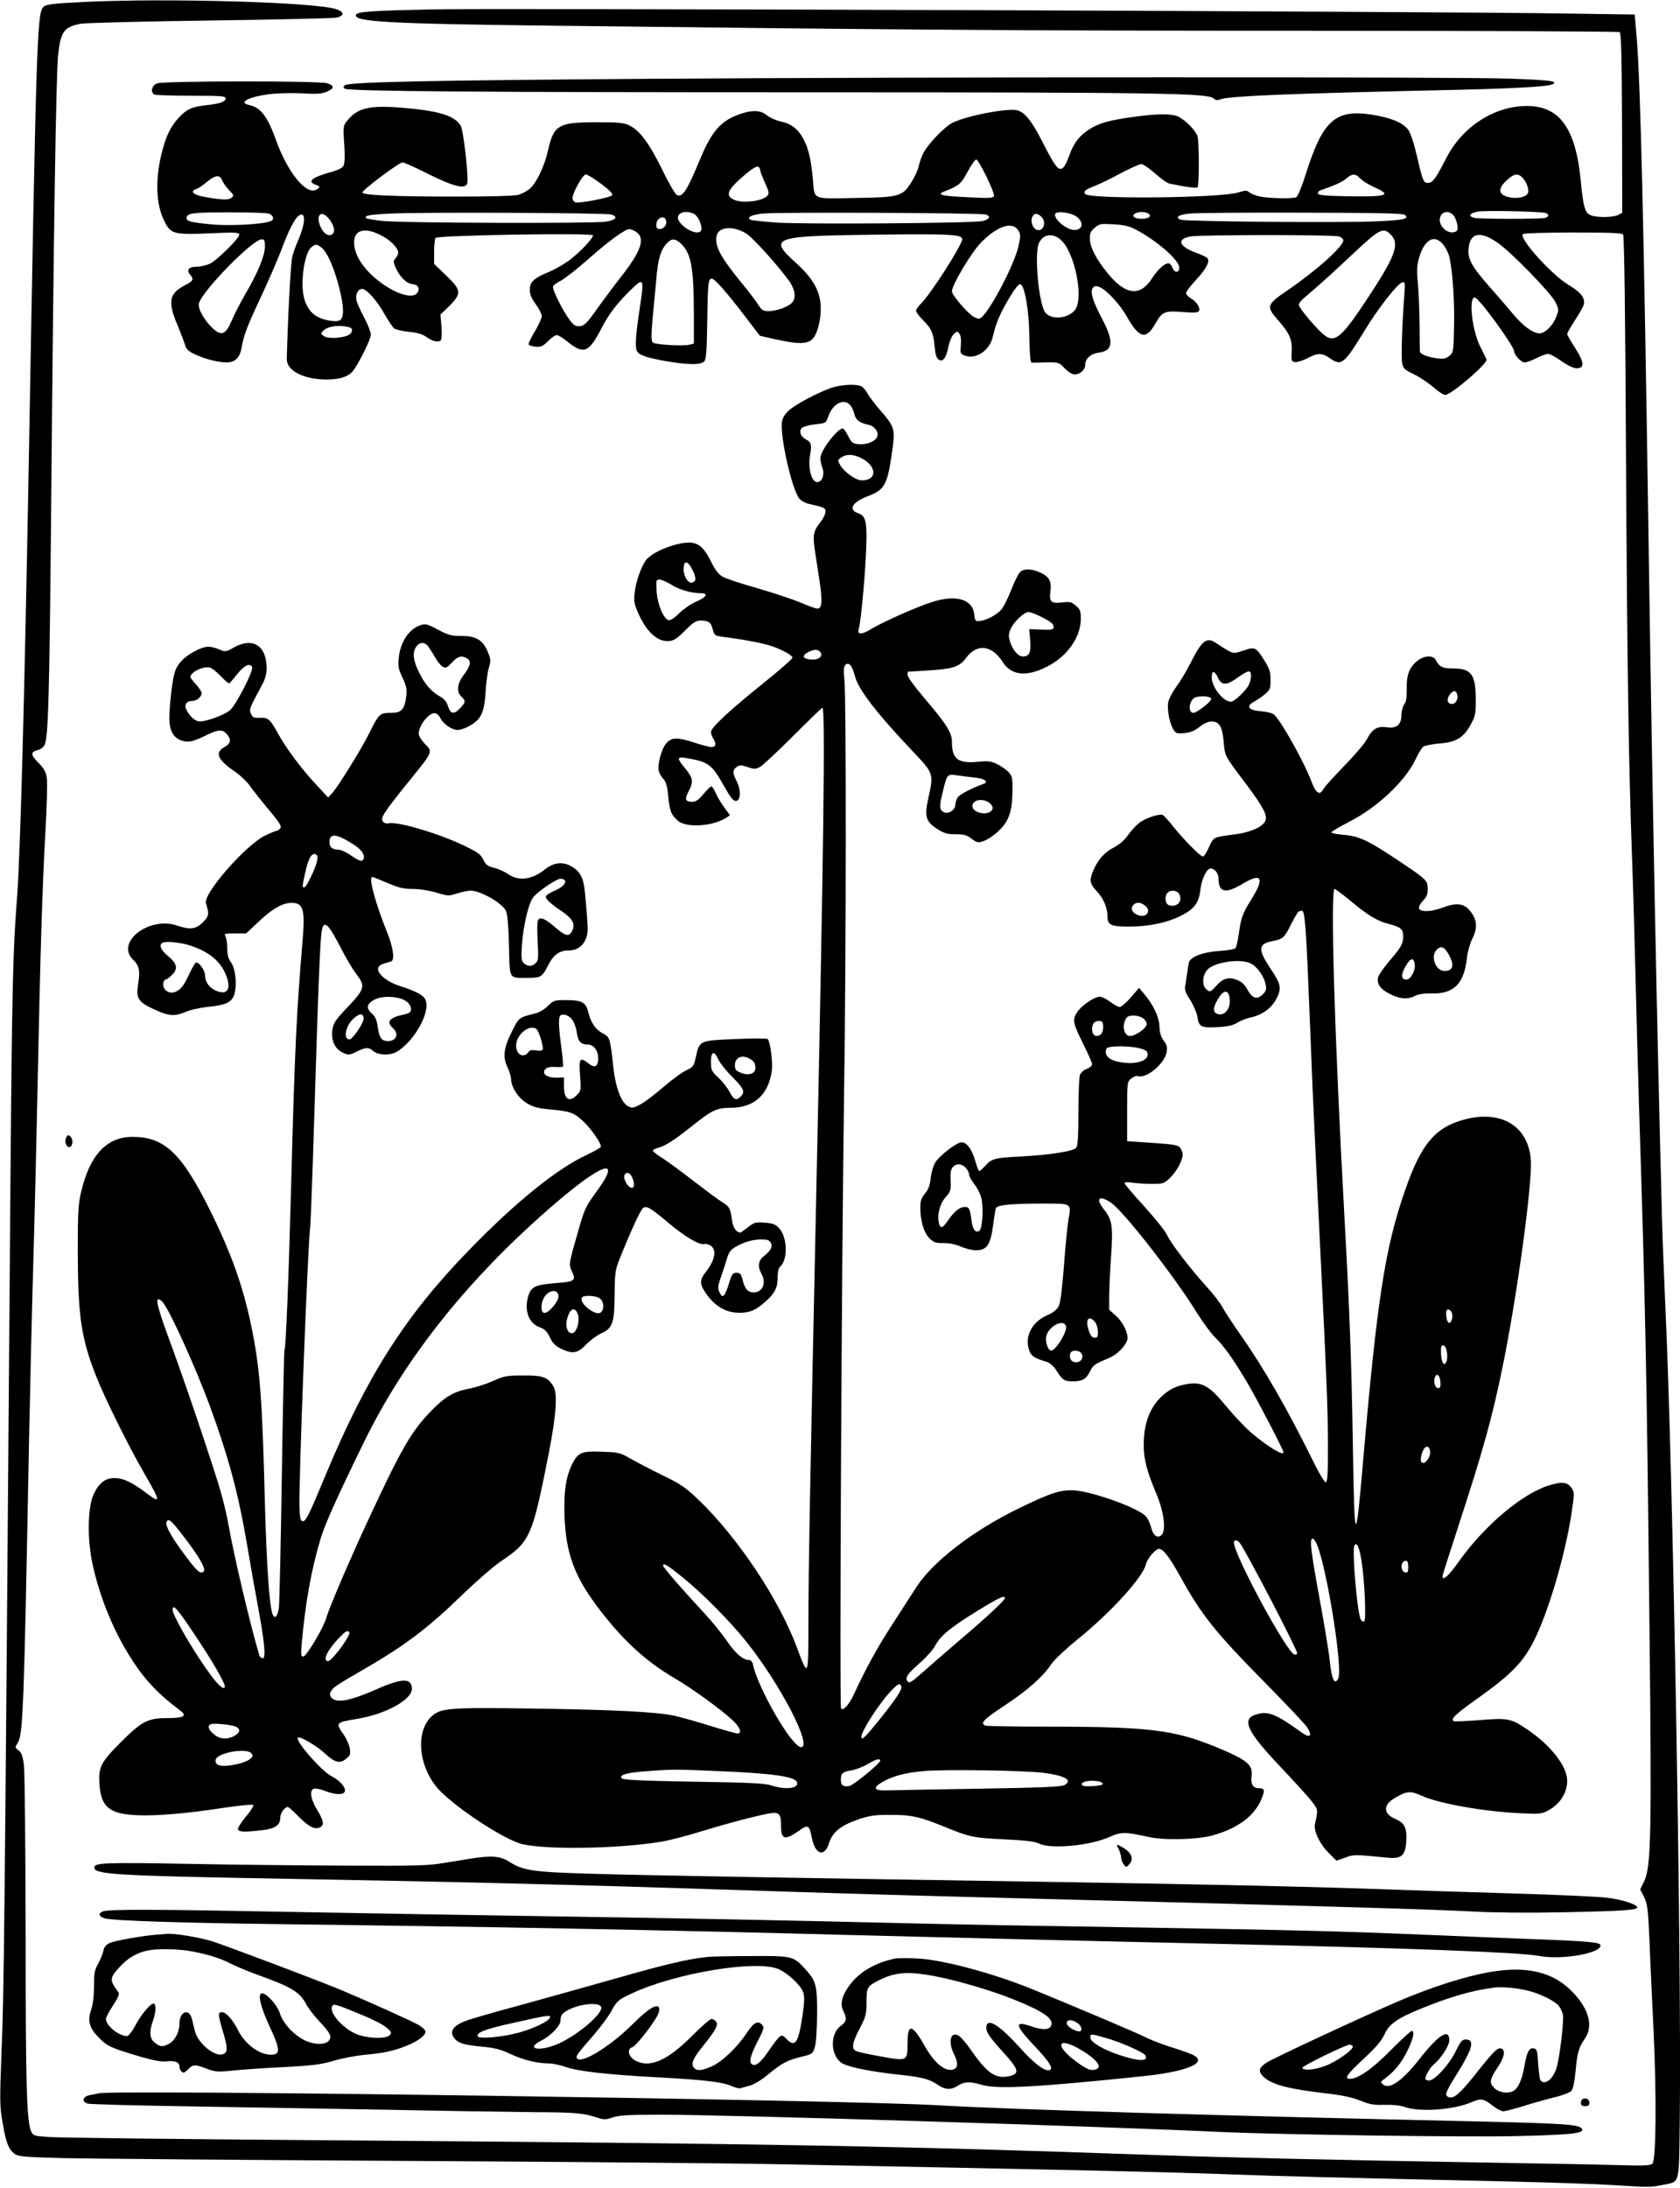 <?xml version="1.0" standalone="no"?>
<!DOCTYPE svg PUBLIC "-//W3C//DTD SVG 20010904//EN"
 "http://www.w3.org/TR/2001/REC-SVG-20010904/DTD/svg10.dtd">
<svg version="1.0" xmlns="http://www.w3.org/2000/svg"
 width="983pt" height="1280pt" viewBox="0 0 983 1280"
 preserveAspectRatio="xMidYMid meet">
<g transform="translate(0,1280) scale(0.1,-0.1)"
fill="#000000" stroke="none">
<path d="M500 12789 c-201 -10 -234 -14 -249 -33 -34 -40 -40 -254 -81 -2576
-26 -1440 -51 -2394 -71 -2640 -24 -310 -29 -526 -39 -1805 -34 -4380 -36
-4559 -52 -4965 -10 -257 -9 -295 7 -385 20 -118 34 -155 68 -182 24 -18 46
-20 289 -27 145 -3 1033 -11 1973 -16 941 -5 1946 -14 2235 -20 1706 -33 2258
-45 2645 -60 249 -9 545 -17 1585 -40 261 -6 547 -16 635 -22 208 -13 209 -13
282 1 106 22 97 -14 102 413 10 949 -41 3799 -84 4708 -7 168 -17 402 -20 520
-29 1082 -57 2480 -80 4050 -26 1750 -46 2593 -68 2865 l-12 140 -415 6 c-730
12 -6272 32 -6622 24 -359 -8 -439 -13 -445 -32 -14 -40 184 -52 1122 -63
2114 -25 2785 -30 4461 -30 990 0 1804 -4 1811 -8 9 -6 12 -136 14 -532 l1
-525 -23 -12 c-30 -16 -130 -17 -164 -1 -31 14 -41 48 -55 194 -29 312 -123
444 -316 444 -188 0 -375 -119 -469 -300 -64 -125 -82 -150 -110 -150 -27 0
-30 9 -73 193 -12 48 -30 100 -41 116 -30 42 -98 71 -207 89 -219 36 -294 -30
-393 -345 -25 -79 -48 -133 -57 -137 -25 -10 -165 -6 -214 5 -25 6 -52 16 -60
24 -14 12 -23 12 -65 -1 -110 -33 -869 -40 -895 -9 -13 16 0 26 60 49 25 10
91 42 147 72 56 30 111 54 121 54 11 0 47 -25 81 -55 34 -30 71 -57 84 -59
100 -21 158 -28 164 -22 10 10 10 263 0 298 -8 31 -68 93 -111 115 -37 19
-126 19 -271 -2 -139 -19 -199 -37 -255 -74 -58 -38 -89 -81 -115 -155 -11
-32 -28 -64 -38 -70 -25 -15 -44 10 -117 153 -64 126 -105 176 -150 186 -61
13 -298 -33 -378 -74 -47 -24 -143 -125 -169 -176 -11 -22 -23 -56 -27 -75 -3
-20 -22 -61 -41 -92 -55 -88 -69 -92 -332 -96 -257 -5 -236 -14 -247 113 -10
108 -24 171 -52 226 -31 62 -72 95 -135 108 -28 6 -65 23 -81 36 -35 30 -85
33 -154 9 -114 -38 -168 -99 -235 -259 -79 -191 -106 -233 -139 -215 -11 6
-50 74 -88 153 -75 151 -128 223 -189 253 -32 16 -61 19 -198 19 -219 -1 -245
-16 -279 -167 -20 -90 -68 -190 -106 -222 -17 -14 -47 -30 -68 -36 -22 -6
-166 -10 -353 -10 -369 0 -559 8 -559 24 1 15 215 176 235 176 8 0 65 -25 125
-55 166 -84 240 -105 253 -70 11 28 -21 315 -38 341 -38 59 -128 86 -346 104
-184 15 -255 -1 -314 -72 -27 -32 -28 -33 -21 -140 5 -70 3 -114 -4 -127 -6
-13 -32 -26 -68 -36 -116 -32 -147 -56 -97 -75 30 -11 31 -16 5 -30 -59 -32
-166 101 -234 287 -49 139 -90 194 -156 208 -70 15 -8 48 121 65 46 5 131 7
189 4 85 -5 112 -3 143 10 44 18 44 36 1 49 -45 15 -962 14 -996 -1 -32 -13
-39 -56 -12 -66 9 -3 105 -6 215 -6 172 0 199 -2 199 -15 0 -20 -30 -31 -110
-40 -83 -10 -107 -19 -149 -58 -47 -45 -77 -96 -100 -169 -52 -167 -54 -331
-6 -437 41 -91 53 -95 272 -86 151 7 173 6 173 -8 0 -21 -130 -150 -173 -170
-19 -9 -54 -17 -76 -17 -48 0 -63 -20 -36 -50 20 -22 14 -35 -28 -56 -98 -50
-108 -96 -48 -237 21 -51 41 -104 45 -119 4 -18 19 -33 51 -48 59 -29 140 -50
192 -50 50 0 78 29 88 93 12 69 33 123 115 297 42 91 94 210 115 265 44 119
82 193 107 206 39 21 35 -49 -7 -146 -14 -31 -30 -75 -35 -98 -9 -33 -26 -357
-32 -596 -2 -69 99 -121 234 -121 73 0 122 15 150 46 31 35 108 189 108 216 0
14 -17 59 -39 100 -21 40 -42 85 -45 101 -8 34 8 67 33 67 26 0 90 -72 133
-151 21 -36 45 -72 54 -80 9 -7 48 -16 86 -20 47 -4 78 -13 98 -27 38 -29 80
-38 90 -21 5 7 6 43 3 81 l-6 68 52 50 c73 73 71 93 -19 179 l-70 67 0 70 c0
38 4 75 8 82 11 16 922 31 922 15 0 -17 -75 -97 -134 -142 -30 -23 -85 -55
-123 -71 -91 -38 -113 -59 -113 -105 0 -27 10 -51 35 -85 19 -26 35 -57 35
-69 0 -12 -18 -52 -40 -89 -22 -36 -39 -71 -37 -77 2 -5 20 -11 41 -13 31 -3
42 2 72 32 20 20 43 36 51 36 9 0 35 -16 59 -35 99 -81 128 -71 203 74 41 78
75 124 134 187 44 46 85 84 93 84 18 0 18 -19 -6 -175 -21 -137 -25 -213 -12
-231 14 -22 56 -36 160 -55 134 -24 215 -25 233 -2 11 12 15 66 17 227 3 231
6 256 27 256 17 0 94 -88 200 -228 l81 -106 74 -17 c177 -40 225 -35 254 29
24 53 34 134 25 192 -12 78 -54 143 -146 226 -158 144 -130 154 458 161 442 6
519 2 519 -26 0 -34 -190 -330 -244 -380 -14 -14 -26 -31 -26 -39 0 -8 19 -33
41 -55 50 -50 60 -73 68 -156 4 -46 11 -67 24 -75 25 -15 43 10 57 79 6 29 20
61 31 71 20 18 22 18 33 1 8 -10 11 -35 8 -67 -4 -47 -3 -50 23 -60 65 -25
146 30 164 110 18 78 40 132 94 223 33 55 57 87 66 85 27 -5 53 -157 54 -315
1 -88 6 -143 12 -144 5 -1 44 0 85 1 74 1 76 1 109 -34 23 -24 44 -36 61 -36
31 0 60 28 60 57 0 35 32 64 78 70 86 11 91 65 20 199 -54 103 -71 157 -54
179 9 13 17 14 39 6 41 -16 121 -102 161 -174 71 -126 112 -136 165 -42 41 72
54 78 160 70 65 -6 90 -4 96 5 11 17 -12 54 -46 74 -16 9 -29 24 -29 32 0 8
27 43 60 79 57 61 79 103 66 124 -4 6 -33 20 -66 32 -103 37 -118 81 -33 96
61 10 829 11 866 0 15 -4 27 -14 27 -23 0 -36 -160 -179 -329 -294 -121 -82
-124 -93 -50 -176 65 -75 81 -111 77 -182 -3 -52 -1 -57 19 -60 12 -2 44 8 72
22 63 33 86 33 133 0 68 -47 82 -35 208 171 76 125 189 268 215 273 16 4 17
-2 12 -75 -13 -160 -19 -362 -13 -396 6 -32 14 -40 69 -66 34 -17 85 -51 114
-76 28 -25 59 -45 69 -45 36 0 252 186 242 208 -2 4 -18 37 -37 75 -48 95 -69
287 -32 287 23 0 231 -285 231 -316 0 -21 41 -64 61 -64 11 0 42 11 69 25 27
14 58 25 68 25 10 0 45 -18 76 -41 36 -25 70 -42 89 -43 50 -2 48 34 -7 119
-25 39 -46 75 -46 81 0 6 20 42 45 80 25 38 49 80 52 93 9 38 -16 70 -87 113
-103 61 -299 280 -268 299 7 5 140 9 294 9 214 0 284 -3 291 -12 7 -8 13 -477
17 -1298 7 -1245 15 -1766 35 -2340 6 -151 15 -473 21 -715 6 -242 15 -575 20
-740 37 -1153 46 -1582 61 -3020 14 -1249 10 -1436 -31 -1520 l-23 -47 23 -45
c19 -39 23 -67 31 -246 4 -111 16 -359 25 -552 17 -373 14 -736 -7 -761 -9
-11 -47 -13 -193 -9 -99 3 -451 10 -781 15 -919 16 -1510 29 -1960 45 -1475
52 -2215 66 -4880 86 -797 6 -1497 14 -1555 18 -100 6 -105 7 -117 32 -27 56
-33 262 -33 1159 -1 503 -5 946 -10 984 -7 54 -14 74 -31 87 -22 16 -22 18 -6
43 32 48 37 188 67 1776 6 300 17 768 25 1040 8 272 19 736 25 1030 15 747 28
1181 46 1489 8 145 12 285 8 310 -5 36 -17 56 -50 90 -47 47 -46 63 1 75 13 3
29 15 35 27 23 42 29 272 40 1459 13 1502 28 2467 40 2579 15 137 35 164 133
182 29 5 369 14 757 19 388 5 721 13 740 17 46 11 45 33 -2 49 -119 41 -977
66 -1468 43z m5273 -1024 c26 -54 46 -104 43 -112 -5 -12 -30 -13 -148 -7
-158 7 -191 15 -143 34 86 33 99 44 138 118 22 40 44 71 50 69 7 -2 33 -48 60
-102z m-1325 39 c1 -10 15 -45 29 -76 22 -47 24 -60 14 -72 -27 -33 -145 -47
-195 -25 -55 25 -41 59 63 147 64 54 84 60 89 26z m-930 -80 c52 -39 71 -59
63 -67 -13 -13 -191 -48 -213 -41 -10 3 -18 15 -18 26 0 31 61 138 78 138 8 0
49 -25 90 -56z m4441 32 c12 -13 49 -36 82 -51 106 -47 79 -57 -155 -53 -125
2 -170 6 -174 15 -2 7 2 15 10 18 92 32 133 51 156 71 34 30 53 30 81 0z m947
7 c27 -27 44 -75 33 -95 -13 -24 -73 -33 -120 -19 -53 16 -54 50 -2 97 41 38
63 42 89 17z m-7606 -18 c5 -13 23 -39 40 -57 30 -30 30 -33 13 -46 -19 -14
-65 -11 -170 9 -55 11 -71 32 -33 44 11 3 38 22 61 41 49 41 76 43 89 9z
m7744 -191 c21 -8 20 -20 0 -28 -22 -8 -386 -8 -419 0 -36 9 -26 28 21 36 45
8 374 1 398 -8z m-7474 -3 c30 -8 38 -36 13 -45 -48 -19 -248 -29 -351 -18
-124 12 -144 19 -140 40 5 26 41 30 253 30 110 0 211 -3 225 -7z m2008 -6 c41
-14 25 -33 -35 -42 -81 -11 -1199 -8 -1306 5 -48 5 -91 12 -94 16 -15 15 18
21 155 27 191 9 1250 4 1280 -6z m491 -2 c22 -19 41 -69 34 -90 -11 -30 -86
-3 -122 43 -16 20 -18 31 -10 45 13 25 69 25 98 2z m1699 2 c31 -10 23 -28
-19 -38 -52 -13 -1042 -20 -1206 -9 -78 6 -147 13 -153 17 -23 14 11 30 78 36
95 9 1272 4 1300 -6z m531 -12 c63 -48 17 -103 -55 -66 -44 23 -80 66 -69 83
11 18 92 6 124 -17z m420 18 c23 -15 2 -31 -39 -31 -41 0 -62 16 -39 31 8 5
25 9 39 9 14 0 31 -4 39 -9z m1503 -9 c23 -23 -8 -30 -177 -37 -200 -9 -1113
-1 -1138 10 -34 15 -10 30 59 36 38 4 333 6 656 5 465 -1 590 -4 600 -14z
m282 -1 c9 -10 19 -35 23 -55 4 -28 2 -37 -12 -42 -49 -19 -108 44 -86 92 13
29 51 32 75 5z m-6586 -13 c33 -36 46 -79 29 -96 -21 -20 -55 0 -73 45 -26 62
2 95 44 51z m4174 5 c34 -31 13 -92 -26 -77 -25 9 -38 51 -26 75 13 23 28 24
52 2z m-2194 -26 c5 -23 -15 -47 -39 -47 -13 0 -19 7 -19 23 0 44 50 64 58 24z
m2742 -47 c125 -64 260 -181 260 -225 0 -33 -28 -33 -40 0 -5 14 -16 25 -23
25 -23 0 -63 -36 -96 -88 -70 -109 -156 -99 -260 30 -67 82 -102 149 -104 199
-1 34 4 46 28 66 27 24 35 25 109 21 58 -3 94 -11 126 -28z m-683 -6 c15 -23
15 -33 4 -87 -20 -103 -164 -380 -219 -424 -11 -10 -20 -9 -42 2 -36 19 -130
128 -130 151 0 37 114 228 170 285 94 96 182 126 217 73z m-1592 -19 c39 -23
201 -203 258 -287 32 -49 35 -97 8 -122 -27 -24 -88 -45 -133 -46 -33 0 -41 5
-62 38 -13 21 -55 76 -94 124 -129 157 -163 222 -148 281 12 51 95 57 171 12z
m-2118 -21 c45 -26 83 -68 83 -92 0 -9 -7 -23 -16 -33 -13 -15 -13 -21 -1 -50
23 -56 64 -97 100 -101 35 -3 47 -28 27 -53 -33 -40 -157 8 -257 99 -63 57
-99 115 -109 172 -16 100 57 125 173 58z m1466 35 c68 -36 44 -112 -83 -273
-30 -38 -89 -117 -131 -175 -64 -91 -80 -106 -105 -109 -25 -2 -36 4 -59 34
-42 55 -105 182 -99 199 3 8 25 23 47 34 23 12 98 71 167 132 110 98 208 169
233 169 5 0 18 -5 30 -11z m4427 -24 c51 -55 23 -128 -150 -388 -138 -209
-180 -243 -238 -200 -42 31 -152 161 -152 179 0 9 12 26 28 39 84 71 176 154
297 268 149 140 170 150 215 102z m-1932 -29 c81 -73 135 -342 82 -409 -42
-53 -144 -60 -176 -12 -37 57 -62 338 -36 401 24 55 82 64 130 20z m2552 -14
c78 -52 315 -296 341 -349 21 -43 21 -46 4 -88 -18 -49 -65 -95 -97 -95 -39 0
-99 45 -160 119 -34 41 -97 114 -140 162 -98 112 -122 157 -115 218 10 90 67
101 167 33z m-7210 -23 c0 -53 -38 -147 -109 -270 -32 -54 -70 -128 -85 -164
-36 -84 -61 -93 -113 -44 -51 49 -86 114 -79 144 18 72 314 375 367 375 16 0
19 -7 19 -41z m2433 17 c61 -57 76 -137 77 -408 l0 -178 -25 -6 c-40 -10 -203
0 -216 13 -9 9 -9 40 -1 135 7 68 16 173 22 235 10 117 26 172 62 210 27 29
49 29 81 -1z m4461 -6 c14 -17 30 -48 35 -68 19 -72 33 -259 29 -410 -3 -150
-4 -154 -28 -174 -20 -16 -33 -19 -73 -14 -55 8 -96 24 -99 40 0 6 -2 79 -2
161 -1 83 -5 191 -10 240 -7 73 -6 101 7 146 32 109 89 141 141 79z m-6562
-19 c33 -26 74 -119 104 -239 27 -106 28 -169 3 -185 -23 -14 -102 0 -141 26
-52 35 -78 97 -78 187 0 93 23 189 51 213 27 21 31 21 61 -2z m166 -467 c18
-5 14 -32 -7 -43 -36 -20 -124 -24 -146 -7 -19 14 -19 16 -3 32 27 27 99 36
156 18z"/>
<path d="M3795 12339 c-1295 -9 -1759 -19 -1778 -38 -9 -9 -9 -13 1 -20 25
-15 788 -21 2747 -21 1994 0 2302 -5 2335 -35 13 -12 23 -13 44 -5 48 18 418
33 1226 51 483 10 687 21 716 37 31 17 -17 24 -251 32 -278 11 -3486 10 -5040
-1z"/>
<path d="M4860 10530 c-81 -30 -196 -91 -240 -127 -25 -22 -40 -44 -44 -67
-15 -82 60 -412 104 -456 11 -11 32 -22 47 -26 97 -22 103 -24 103 -48 0 -13
-14 -40 -30 -61 -41 -51 -45 -76 -32 -165 6 -41 19 -124 28 -183 17 -116 14
-157 -13 -157 -10 0 -54 16 -98 35 -45 19 -159 57 -253 84 -95 27 -187 57
-204 68 -22 12 -43 38 -64 81 -39 80 -68 109 -113 117 -70 11 -228 -47 -270
-100 -30 -39 -62 -132 -68 -197 -5 -49 -1 -65 26 -125 47 -100 105 -153 166
-153 36 0 52 10 111 69 39 39 58 51 82 51 48 0 61 -9 72 -50 10 -37 13 -39 58
-45 127 -16 241 -38 289 -55 63 -22 115 -51 120 -66 2 -6 -74 -73 -169 -149
-205 -165 -308 -261 -308 -287 0 -10 7 -30 16 -43 17 -27 12 -45 -14 -45 -9 0
-52 11 -95 25 -105 34 -139 33 -170 -5 -28 -33 -52 -127 -42 -162 4 -13 16
-33 27 -45 15 -16 23 -44 28 -102 9 -88 16 -104 54 -140 47 -45 204 -36 284
15 l23 15 -34 47 c-19 26 -42 64 -50 85 -9 20 -20 37 -25 37 -5 0 -26 -20 -46
-45 -29 -34 -44 -45 -66 -45 -40 0 -45 14 -21 61 30 56 26 78 -19 133 -50 60
-50 70 -2 63 139 -23 156 -36 230 -168 35 -62 52 -84 67 -84 29 0 32 62 6 114
-26 51 -26 66 0 85 18 12 26 12 64 -1 38 -13 47 -13 72 1 15 8 102 89 193 180
91 91 168 166 172 166 18 0 7 -852 -37 -2895 -35 -1632 -45 -2162 -45 -2470 0
-307 -1 -310 -66 -135 -104 282 -346 646 -578 868 -74 71 -103 91 -209 142
-67 33 -151 77 -187 97 -61 36 -71 38 -168 41 -118 5 -139 -4 -172 -68 -39
-77 -52 -164 -47 -310 8 -211 56 -345 186 -520 146 -196 282 -323 457 -426
103 -60 270 -181 340 -246 44 -40 58 -78 29 -78 -8 0 -80 20 -160 45 -80 25
-177 52 -214 60 -102 21 -349 34 -826 41 -492 7 -539 3 -592 -48 -98 -95 -71
-311 55 -437 103 -103 344 -262 457 -302 113 -40 563 -36 828 7 50 8 156 35
235 60 150 46 308 88 395 105 66 12 77 2 77 -71 0 -82 22 -87 108 -27 50 36
58 32 72 -43 19 -98 74 -116 100 -33 22 69 71 107 185 145 57 18 91 23 180 22
120 0 167 -11 315 -71 141 -58 166 -64 346 -72 126 -6 181 -13 204 -25 70 -34
301 -12 415 40 63 29 90 29 225 -1 92 -21 284 -16 375 9 144 40 240 110 282
204 26 59 24 72 -11 72 -35 0 -49 24 -43 70 9 68 -24 95 -213 173 -239 98
-394 117 -972 117 -196 0 -363 3 -372 6 -34 13 -11 37 117 121 135 90 220 166
270 241 16 23 83 87 150 141 194 156 386 367 402 441 7 33 56 90 77 90 24 0
62 -50 123 -160 126 -228 201 -323 504 -630 116 -118 223 -231 238 -252 34
-51 20 -68 -28 -34 -158 114 -201 130 -273 106 -84 -27 -47 -102 149 -308 72
-76 150 -162 174 -191 45 -58 44 -52 25 -142 -9 -39 30 -119 82 -169 l44 -44
51 18 c52 19 49 19 244 0 84 -9 107 10 113 92 5 82 -8 110 -63 134 -73 31 -74
82 -2 124 69 40 90 42 158 11 100 -45 358 -91 569 -101 114 -6 129 -5 165 14
71 36 115 104 115 175 0 86 -97 210 -240 305 -89 60 -111 64 -277 50 -79 -6
-146 -9 -149 -5 -15 15 13 41 155 142 182 130 251 201 313 321 85 165 187 508
224 757 16 108 16 117 1 141 -25 38 -58 41 -138 16 -155 -50 -372 -233 -518
-437 -64 -91 -101 -124 -101 -93 0 5 43 140 95 299 140 428 195 625 254 912
86 414 178 1088 168 1225 -14 191 -164 288 -370 240 -185 -43 -270 -141 -367
-422 -116 -335 -163 -638 -245 -1589 -43 -498 -50 -488 -59 85 -8 503 -18 781
-51 1380 -56 1015 -82 1890 -56 1890 5 0 42 -28 83 -61 106 -90 165 -126 232
-143 73 -19 86 -30 86 -73 0 -44 -11 -63 -82 -146 -31 -37 -61 -79 -64 -93
-10 -38 13 -71 70 -99 57 -29 104 -32 146 -10 19 10 54 15 98 14 131 -3 190
58 206 214 4 32 18 81 32 109 32 62 26 114 -18 164 -36 41 -79 45 -160 14 -65
-24 -126 -26 -135 -4 -3 9 6 27 23 45 23 24 28 39 28 71 -2 50 -4 52 -188 175
-163 108 -216 133 -306 140 -38 3 -70 10 -70 14 0 5 48 33 108 64 163 84 324
236 384 362 16 34 36 67 45 75 9 7 51 15 94 19 97 7 142 33 184 110 27 49 30
62 30 149 -1 146 -26 180 -134 180 -61 0 -79 9 -101 51 -15 27 -66 25 -105 -5
-48 -37 -66 -83 -64 -165 1 -50 -3 -75 -15 -92 -9 -13 -16 -40 -16 -61 0 -57
-29 -81 -86 -72 -55 8 -85 -10 -115 -68 -12 -24 -72 -95 -134 -158 -62 -64
-118 -126 -124 -139 -19 -35 -41 -21 -66 44 -44 118 -181 362 -221 396 -9 8
-44 16 -78 19 -74 6 -88 29 -35 58 18 9 46 29 63 44 28 24 31 32 30 81 0 46
-6 66 -36 114 -49 78 -55 81 -122 58 -53 -18 -57 -18 -88 -2 -18 10 -48 29
-67 42 -59 43 -87 23 -156 -115 -24 -47 -61 -109 -83 -138 -22 -30 -43 -70
-47 -91 -7 -43 9 -125 32 -160 13 -21 21 -23 64 -19 36 4 60 14 89 37 23 19
50 31 68 31 46 0 64 -29 72 -119 8 -87 2 -76 134 -251 99 -133 124 -180 109
-213 -16 -35 -91 -67 -181 -78 -124 -16 -121 -14 -148 -74 -13 -30 -29 -55
-36 -55 -15 0 -118 105 -177 180 -24 30 -49 58 -56 62 -19 11 -101 -16 -140
-46 -19 -15 -48 -47 -65 -71 -20 -29 -49 -54 -79 -70 -56 -28 -96 -72 -122
-133 -27 -62 -24 -79 20 -127 39 -42 61 -95 61 -147 0 -48 22 -58 125 -58 116
0 226 23 308 65 76 39 102 75 111 152 7 63 37 123 60 123 24 0 46 -29 46 -61
0 -80 42 -88 142 -28 109 66 128 35 54 -85 -56 -89 -64 -111 -77 -205 -6 -42
-15 -81 -20 -87 -5 -6 -47 -14 -92 -16 -100 -7 -174 -35 -181 -70 -3 -13 -7
-41 -10 -63 -3 -22 -8 -53 -11 -70 -5 -24 1 -41 29 -84 19 -30 38 -74 42 -97
9 -61 20 -67 117 -62 61 3 91 10 117 26 19 12 58 27 87 33 61 14 116 55 143
110 30 58 25 82 -35 172 -76 113 -74 147 10 162 62 12 70 19 110 100 21 41 41
75 46 75 5 0 12 1 16 3 16 5 24 -80 38 -423 8 -201 20 -477 25 -615 6 -137 24
-515 40 -840 43 -871 50 -1039 50 -1262 0 -158 -3 -203 -13 -203 -7 0 -34 44
-61 98 -159 323 -299 567 -436 762 -48 69 -97 143 -108 165 -11 22 -53 76 -93
120 -100 111 -207 251 -231 302 -11 24 -72 99 -134 168 -63 68 -114 129 -114
134 0 7 17 8 48 3 26 -4 77 -7 114 -7 63 0 69 2 104 35 38 37 73 101 74 136 0
11 -6 29 -14 40 -12 16 -34 20 -163 29 l-148 10 0 173 c0 172 0 174 24 193 13
11 30 18 37 15 49 -19 157 70 170 139 5 30 2 43 -17 68 -17 23 -24 47 -25 84
-2 55 -35 125 -91 191 l-28 34 -48 -56 c-27 -31 -56 -56 -65 -56 -9 0 -35 14
-56 30 -22 17 -49 30 -61 30 -32 0 -109 -53 -134 -93 -27 -44 -24 -61 40 -189
27 -54 49 -105 49 -113 0 -9 -14 -21 -31 -27 -17 -6 -34 -21 -40 -35 -5 -13
-9 -111 -9 -217 0 -138 -4 -197 -12 -209 -16 -21 -156 -43 -331 -52 -146 -7
-165 -12 -203 -55 -15 -16 -30 -30 -34 -30 -4 0 -14 26 -23 58 -22 76 -55 117
-88 109 -34 -9 -119 -76 -145 -114 -12 -19 -24 -57 -28 -92 -5 -45 -14 -69
-34 -93 -22 -26 -27 -41 -27 -87 1 -77 22 -144 55 -176 24 -23 37 -27 80 -26
34 0 70 -7 103 -21 29 -13 70 -22 91 -21 60 1 81 32 96 140 6 48 14 95 16 104
6 21 87 29 282 29 166 0 161 3 143 -98 -6 -37 -18 -159 -26 -270 -11 -137 -20
-214 -31 -233 -10 -20 -33 -38 -68 -53 -87 -39 -130 -119 -106 -199 11 -38 30
-51 105 -73 17 -6 39 -24 52 -44 39 -63 50 -70 101 -70 56 0 79 14 101 61 16
33 29 42 109 75 45 18 95 67 107 104 11 34 -21 103 -65 143 l-40 36 0 78 c0
43 5 148 11 233 12 177 7 215 -41 275 -53 66 -29 88 42 39 74 -51 369 -429
500 -641 37 -59 85 -124 106 -144 51 -48 114 -137 197 -279 60 -103 205 -382
205 -395 0 -24 -99 37 -196 121 -33 29 -96 96 -139 148 -95 116 -138 142 -217
132 -72 -10 -117 -31 -165 -78 -61 -60 -95 -142 -100 -247 -5 -99 11 -172 72
-316 46 -108 60 -220 30 -245 -24 -20 -48 -2 -60 47 -6 23 -19 51 -30 63 -44
51 -328 151 -430 153 -76 1 -133 -18 -310 -104 -271 -131 -509 -314 -606 -467
-24 -37 -86 -134 -140 -217 -88 -136 -151 -251 -223 -406 -28 -61 -62 -98 -75
-83 -10 11 4 2688 18 3609 12 764 13 2297 2 2405 -6 58 -5 78 5 90 20 21 41
-3 57 -67 20 -77 129 -218 338 -438 123 -130 123 -129 90 -277 -23 -106 -14
-134 55 -178 39 -25 59 -30 107 -30 47 0 65 -5 92 -26 31 -23 38 -25 69 -14
20 6 58 31 85 56 63 57 84 115 85 236 1 78 -1 89 -23 112 -13 14 -44 35 -67
47 -37 17 -53 19 -113 13 -115 -11 -151 16 -151 115 0 56 -29 102 -171 269
-49 58 -89 113 -89 124 0 10 1 18 3 19 1 0 59 4 128 8 138 9 174 22 211 72 63
86 151 77 214 -22 50 -80 139 -90 259 -29 119 60 197 170 199 278 0 48 -3 57
-29 79 -25 22 -35 25 -81 19 -65 -7 -76 4 -68 66 8 58 -7 85 -59 109 -53 24
-99 24 -120 1 -10 -10 -33 -58 -52 -107 -19 -48 -45 -99 -57 -112 -29 -31 -86
-61 -124 -65 -27 -3 -29 -1 -34 41 -10 85 -104 113 -239 72 -87 -26 -298 -120
-365 -161 -51 -32 -81 -33 -72 -3 16 54 46 407 46 545 0 95 -10 123 -49 136
-61 21 -34 66 60 101 91 34 110 66 134 226 25 171 25 171 -67 278 -32 38 -65
81 -73 97 -8 16 -24 34 -34 40 -31 16 -121 11 -181 -10z m115 -100 c9 -10 20
-34 24 -52 7 -34 31 -52 83 -63 37 -7 63 -47 49 -73 -14 -26 -61 -44 -107 -40
-34 3 -41 8 -59 43 -11 22 -24 43 -30 47 -23 17 -135 -126 -135 -172 0 -13 5
-38 12 -56 14 -40 -1 -84 -31 -84 -33 0 -55 84 -41 159 11 60 7 74 -25 91 -31
17 -42 48 -23 67 8 7 43 17 78 21 63 7 63 7 77 47 25 74 90 107 128 65z m65
-310 c92 -47 94 -130 3 -130 -35 0 -101 47 -126 88 -17 30 -17 31 5 46 30 21
71 20 118 -4z m-990 -650 c24 -48 25 -69 3 -77 -24 -10 -53 32 -53 78 0 52 23
52 50 -1z m-124 -89 c46 -30 119 -51 174 -51 47 0 35 -23 -26 -49 -31 -13 -75
-44 -100 -68 -25 -26 -51 -43 -61 -41 -30 6 -67 94 -71 170 -4 63 -3 68 17 68
11 0 41 -13 67 -29z m2176 -194 c45 -23 63 -38 63 -52 0 -18 -6 -20 -71 -18
l-72 3 6 -65 c5 -72 -5 -95 -43 -95 -28 0 -61 39 -76 90 -9 31 -8 43 6 74 21
43 78 96 104 96 11 0 48 -15 83 -33z m-1303 -200 c20 -25 -9 -49 -54 -45 -48
4 -55 22 -18 42 35 19 57 20 72 3z m2521 -143 c0 -14 -6 -37 -14 -52 -16 -31
-73 -86 -97 -95 -40 -14 -119 79 -119 141 0 42 16 41 37 -3 22 -47 50 -46 120
5 60 42 73 43 73 4z m1208 -116 c3 -28 -20 -53 -43 -44 -20 7 -19 35 2 58 21
24 37 18 41 -14z m-1441 -15 c5 -13 -83 -83 -104 -83 -34 0 -26 75 10 90 29
12 89 8 94 -7z m-1378 -462 c55 -6 78 -26 44 -37 -63 -22 -136 -60 -149 -78
-8 -11 -14 -31 -14 -43 0 -32 -42 -58 -69 -43 -25 13 -26 33 -3 125 24 98 25
99 86 89 28 -4 75 -10 105 -13z m82 -149 c14 -12 20 -25 16 -35 -16 -42 -117
-26 -117 18 0 38 62 48 101 17z m1109 -532 c22 -42 -13 -80 -60 -65 -23 7 -28
53 -8 73 19 19 56 14 68 -8z m-199 -68 c40 -33 3 -76 -47 -53 -30 13 -40 37
-24 56 17 20 43 19 71 -3z m1769 -274 c42 -69 36 -107 -17 -108 -53 0 -85 86
-47 124 24 24 42 19 64 -16z m-192 -71 c4 -36 -24 -87 -49 -87 -28 0 -33 23
-13 62 33 65 56 75 62 25z m-963 9 c39 -17 83 -78 91 -127 5 -28 1 -38 -19
-57 -33 -32 -60 -22 -89 31 -16 29 -34 45 -60 55 -49 19 -83 9 -121 -34 -35
-39 -39 -40 -61 -18 -24 23 -20 78 7 110 39 45 185 68 252 40z m-121 -200 c12
-65 -32 -118 -77 -94 -23 12 -17 43 16 94 29 44 53 44 61 0z m-506 -122 c12
-8 22 -24 22 -34 0 -23 -65 -70 -98 -70 -38 0 -50 68 -19 108 13 17 68 15 95
-4z m-233 -53 c0 -37 -22 -58 -49 -48 -19 8 -22 57 -4 75 7 7 22 11 33 10 16
-2 20 -11 20 -37z m220 -125 c33 -9 40 -16 40 -36 0 -33 -59 -54 -132 -47 -87
9 -126 38 -109 83 7 18 142 18 201 0z m-1025 -696 c11 -11 20 -28 20 -39 0
-10 13 -35 30 -56 16 -21 35 -56 41 -79 15 -56 8 -184 -11 -196 -22 -14 -38 7
-45 58 -10 73 -15 82 -38 82 -31 0 -62 -24 -97 -75 -35 -51 -47 -55 -56 -20
-12 47 5 114 39 152 30 34 32 41 29 99 -2 46 2 66 14 78 21 22 50 20 74 -4z
m2845 -850 c8 -26 -3 -62 -18 -57 -7 2 -13 20 -15 40 -2 28 1 37 12 37 8 0 18
-9 21 -20z m-2090 -50 c10 -11 18 -36 19 -57 1 -32 -2 -38 -19 -38 -14 0 -24
11 -34 41 -22 63 -3 94 34 54z m-168 -26 c11 -29 -58 -144 -87 -144 -15 0 -30
36 -30 70 0 60 98 122 117 74z m2228 -148 c4 -19 4 -44 0 -56 -12 -37 -30 -16
-33 38 -2 41 0 52 12 52 9 0 18 -13 21 -34z m-2136 -15 c14 -26 -8 -54 -39
-49 -25 3 -36 27 -26 54 8 20 53 17 65 -5z m2099 -164 c2 -28 -1 -37 -12 -37
-18 0 -30 33 -21 61 10 31 30 17 33 -24z m-60 -409 c4 -30 -29 -75 -47 -64 -8
5 -10 19 -5 39 12 59 46 75 52 25z m-662 -543 c59 -143 153 -731 124 -784 -21
-41 -38 -5 -50 109 -6 58 -34 224 -61 370 -49 268 -58 340 -38 340 5 0 17 -16
25 -35z m-447 3 c65 -104 331 -617 331 -639 0 -6 -7 -9 -16 -7 -43 8 -354 584
-354 654 0 22 24 16 39 -8z m707 -95 c19 -117 29 -349 16 -357 -6 -4 -15 1
-20 11 -21 39 -52 408 -37 433 14 22 28 -8 41 -87z m274 -39 c0 -28 -3 -35
-17 -32 -31 6 -29 68 2 68 11 0 15 -10 15 -36z m-4243 -63 c111 -89 278 -258
370 -374 199 -249 390 -617 320 -617 -52 0 -251 341 -281 483 -4 17 -13 27
-24 27 -35 0 -82 41 -130 113 -28 40 -83 109 -124 153 -123 132 -248 275 -248
285 0 20 23 6 117 -70z m1883 -119 c0 -12 -104 -110 -260 -242 -80 -68 -179
-155 -221 -192 -64 -57 -79 -66 -88 -54 -18 21 -2 45 75 112 36 32 74 75 85
96 30 58 86 105 241 201 133 82 168 98 168 79z m-607 -516 c7 -18 -22 -63
-127 -195 -84 -104 -106 -125 -106 -101 0 34 100 189 168 263 48 50 57 55 65
33z m-123 -436 c0 -14 -152 -139 -177 -146 -35 -9 -53 2 -53 33 0 41 10 49 60
57 25 4 68 20 95 36 52 30 75 37 75 20z m-946 -60 c313 -13 447 -32 459 -64
15 -37 -64 -48 -149 -20 -40 13 -125 17 -456 22 -287 5 -410 10 -419 19 -20
20 27 34 140 42 154 12 173 12 425 1z m1901 -10 c128 -17 174 -43 123 -72 -17
-10 -139 -15 -503 -21 -264 -4 -507 -9 -540 -10 -73 -2 -80 16 -20 50 58 34
135 54 239 63 119 11 586 4 701 -10z m348 -65 c1 -6 -26 -11 -60 -13 -50 -2
-63 0 -63 12 0 25 118 26 123 1z"/>
<path d="M2450 9139 c-62 -25 -109 -101 -117 -189 -5 -47 -1 -65 22 -114 23
-48 27 -67 22 -108 -10 -79 -27 -98 -91 -98 -64 0 -69 -5 -126 -120 -47 -94
-179 -307 -216 -349 l-24 -26 -65 70 c-91 97 -178 214 -226 300 -49 90 -60 99
-110 96 -33 -1 -41 2 -50 23 -12 27 -12 27 59 160 24 43 32 71 32 107 0 132
-80 184 -191 122 -45 -26 -51 -27 -81 -14 -61 25 -83 24 -142 -5 -67 -33 -111
-79 -125 -131 -17 -63 -34 -231 -29 -289 6 -66 35 -101 91 -111 30 -4 52 2
113 31 84 42 108 43 136 6 23 -31 17 -50 -22 -72 -54 -31 -35 -74 61 -139 34
-23 75 -62 92 -87 18 -25 67 -88 110 -139 65 -77 76 -97 67 -108 -7 -8 -17
-15 -22 -15 -5 0 -35 -12 -66 -27 -115 -56 -365 -342 -347 -397 20 -62 18 -75
-18 -111 -40 -40 -75 -45 -151 -19 -164 56 -363 -99 -257 -200 36 -35 42 -63
29 -144 -13 -81 1 -103 87 -143 90 -42 124 -46 186 -20 28 13 91 27 142 32
105 11 137 28 150 80 14 55 4 145 -21 179 -16 21 -22 43 -22 80 0 28 -5 60
-10 71 -10 18 -7 19 55 19 l65 0 79 74 c85 79 145 110 202 104 53 -5 64 -49
50 -213 -36 -429 -46 -632 -66 -1385 -16 -601 -32 -1008 -41 -1021 -2 -5 -9
-334 -15 -731 -6 -398 -14 -745 -17 -772 -7 -51 -24 -70 -37 -39 -19 49 -35
287 -45 648 -16 629 -29 791 -80 1040 -49 236 -121 437 -251 695 -160 318
-260 410 -443 410 -152 0 -252 -107 -302 -325 -16 -67 -19 -121 -19 -340 1
-381 19 -510 106 -731 51 -132 198 -427 288 -581 93 -161 93 -172 1 -102 -77
58 -128 82 -177 83 -54 1 -91 -25 -123 -90 -36 -71 -41 -254 -11 -401 38 -185
115 -381 212 -538 86 -141 164 -226 305 -332 41 -31 19 -43 -81 -43 -112 -1
-146 -19 -269 -142 -118 -118 -131 -145 -124 -249 10 -130 60 -171 222 -177
116 -5 289 10 510 44 88 13 164 20 168 16 4 -4 -15 -35 -42 -67 -28 -33 -49
-67 -48 -75 4 -17 42 -18 147 -5 73 9 101 30 101 73 0 27 26 62 44 62 5 0 34
-26 66 -59 58 -58 94 -76 124 -59 24 14 20 38 -19 102 -38 63 -45 113 -19 123
9 3 38 -2 63 -12 63 -25 114 -26 119 -2 5 23 -31 63 -78 87 -59 30 -215 208
-197 226 10 10 110 -48 156 -91 59 -55 88 -63 125 -34 24 19 28 27 23 60 -3
20 -19 58 -36 82 -49 71 -49 71 81 93 167 28 318 112 318 175 0 65 -57 64
-206 -2 -136 -60 -211 -78 -248 -61 -32 14 -33 42 -3 69 12 12 82 55 156 97
261 150 392 249 605 456 78 75 177 161 221 190 167 113 180 142 275 625 46
236 54 357 26 399 -33 51 -61 61 -176 60 -96 0 -111 -3 -178 -33 -40 -18 -104
-38 -142 -45 -88 -17 -139 -48 -221 -133 -114 -118 -173 -221 -371 -648 -104
-224 -225 -507 -238 -556 -16 -59 -117 -229 -136 -229 -13 0 -14 11 -9 73 21
237 56 435 111 617 26 86 94 238 254 565 243 498 618 966 1119 1396 281 241
392 274 242 70 -64 -88 -71 -102 -106 -225 -57 -199 -58 -202 -39 -242 26 -54
17 -61 -88 -69 -128 -10 -151 -21 -168 -79 -24 -85 5 -159 71 -181 26 -9 39
-23 56 -57 16 -35 32 -51 65 -67 69 -33 97 -28 148 25 25 25 64 54 87 64 67
30 78 60 79 225 1 124 4 147 27 205 61 154 125 295 140 304 21 14 43 1 149
-88 98 -82 180 -130 208 -123 10 3 28 -2 39 -10 36 -25 24 -86 -29 -153 -39
-49 -37 -74 5 -132 48 -66 104 -100 169 -106 70 -6 114 10 170 60 59 51 76 84
76 146 0 31 5 54 14 62 46 38 44 169 -3 223 -24 26 -36 31 -87 35 -54 4 -62 1
-98 -27 -21 -17 -42 -31 -45 -31 -21 0 -42 30 -47 65 -10 77 -14 85 -57 112
-23 14 -98 70 -167 123 -69 54 -151 114 -182 134 -32 20 -58 40 -58 45 0 5 12
12 28 16 42 10 98 46 197 125 121 97 149 110 232 110 137 1 220 77 239 218 6
49 -9 169 -24 184 -4 4 -90 5 -191 0 -211 -9 -208 -8 -230 -107 -12 -52 -16
-58 -54 -75 -23 -10 -85 -55 -137 -100 -52 -45 -114 -92 -138 -103 -40 -20
-45 -20 -70 -6 -38 21 -71 111 -83 223 -20 179 -19 178 -65 203 -43 24 -67 61
-84 129 -13 51 -38 64 -130 64 -66 0 -71 -2 -104 -34 -21 -21 -51 -39 -78 -45
-92 -23 -91 -22 -132 -103 -49 -97 -56 -151 -27 -210 11 -25 21 -55 21 -69 0
-46 42 -112 92 -142 38 -23 63 -30 140 -37 110 -10 135 -18 185 -64 49 -43
117 -142 108 -155 -3 -6 -39 -26 -79 -45 -176 -81 -421 -279 -695 -562 -371
-382 -595 -735 -835 -1310 -100 -241 -117 -275 -136 -272 -12 3 -16 21 -18 83
-5 127 48 1518 63 1640 2 22 9 189 15 370 41 1310 44 1373 64 1392 15 16 41
-18 97 -126 31 -62 74 -133 93 -158 55 -71 51 -87 -48 -192 -73 -76 -85 -95
-91 -133 -9 -62 13 -113 60 -135 34 -16 37 -16 80 5 54 26 73 27 96 6 31 -28
102 -30 143 -5 103 64 195 231 166 301 -12 29 -51 50 -158 85 -66 21 -124 69
-120 99 3 19 17 26 76 42 23 6 13 81 -23 170 -69 171 -110 324 -87 324 5 0 45
-16 89 -35 66 -28 93 -35 148 -35 40 0 95 -9 137 -21 68 -21 73 -21 123 -5 28
9 64 16 79 16 57 0 184 -72 206 -118 9 -18 15 -85 18 -204 5 -203 -4 -188 113
-188 73 0 82 5 118 77 29 57 64 83 116 83 52 0 89 27 106 77 11 35 11 50 -9
268 -8 79 -27 116 -75 145 -51 32 -106 26 -158 -15 -76 -61 -153 -71 -215 -29
-21 15 -59 32 -84 38 -34 8 -48 18 -59 41 -18 38 -30 47 -119 90 -146 70 -389
142 -438 129 -12 -3 -26 1 -33 10 -17 21 1 49 150 234 144 177 142 173 96 220
-21 21 -37 48 -37 60 0 50 62 127 97 120 10 -2 24 -16 31 -31 16 -33 67 -67
100 -67 26 0 77 24 106 49 37 32 51 75 57 171 3 52 11 116 19 142 13 43 12 52
-6 95 -28 69 -69 93 -155 93 -58 0 -77 5 -133 35 -71 38 -78 39 -116 24z m52
-116 c8 -10 27 -39 42 -65 14 -26 36 -53 47 -58 17 -10 25 -6 53 24 34 37 54
43 87 26 28 -16 23 -44 -16 -96 -41 -53 -46 -101 -15 -129 26 -24 25 -33 -7
-67 -37 -39 -57 -36 -71 10 -9 28 -22 44 -51 60 -51 29 -87 72 -123 147 -32
67 -35 110 -12 143 18 26 45 28 66 5z m-1027 -124 c12 -18 -97 -229 -131 -255
-36 -28 -135 -64 -174 -64 -27 0 -58 26 -79 68 -15 29 0 52 35 52 25 0 54 24
54 46 0 8 -16 32 -36 54 -35 39 -36 41 -19 60 22 24 78 43 104 35 11 -3 39
-26 63 -50 23 -25 46 -44 49 -43 4 2 25 27 48 56 40 50 72 65 86 41z m597
-1041 c49 -31 70 -70 50 -90 -8 -8 -26 -1 -64 25 -29 21 -64 37 -78 37 -36 0
-52 14 -52 45 0 54 42 49 144 -17z m-216 -92 c-9 -44 -63 -156 -75 -156 -14 0
-14 -5 4 82 18 84 38 120 61 111 12 -4 14 -14 10 -37z m1449 -116 c10 -16 -15
-41 -61 -61 -23 -9 -45 -23 -49 -30 -9 -13 23 -43 94 -91 59 -40 77 -71 61
-108 -17 -41 -39 -38 -96 11 -62 54 -92 68 -105 48 -6 -8 -7 -59 -3 -125 5
-96 4 -113 -11 -127 -21 -22 -49 -22 -71 0 -14 15 -15 30 -10 111 9 110 38
236 65 272 24 33 137 110 161 110 10 0 22 -5 25 -10z m-2192 -381 c119 -39
186 -99 216 -191 22 -68 -4 -99 -63 -74 -41 17 -66 51 -66 90 0 28 -33 76 -52
76 -5 0 -22 -28 -38 -62 -34 -73 -47 -90 -78 -107 -27 -15 -58 -6 -72 19 -10
19 -4 50 10 50 4 0 19 11 34 25 39 36 34 67 -19 111 -42 34 -55 61 -38 77 13
14 106 6 166 -14z m1264 -326 c17 -12 28 -30 28 -44 0 -20 -7 -25 -40 -33 -88
-18 -107 -43 -65 -81 36 -33 19 -75 -31 -75 -32 0 -47 16 -55 61 -11 70 -15
79 -40 102 -33 31 -28 55 16 79 47 26 147 21 187 -9z m-249 -97 c5 -23 -64
-126 -83 -126 -40 0 -22 84 27 125 33 28 51 28 56 1z m1221 -12 c11 -14 22
-47 26 -74 7 -52 24 -70 64 -70 34 0 61 -35 61 -80 0 -50 -19 -60 -56 -31 -51
40 -58 31 -50 -69 6 -87 6 -91 -18 -115 -46 -46 -76 -26 -76 50 l0 52 -45 -1
c-54 -1 -87 23 -65 49 9 11 27 15 56 14 24 -2 45 -1 48 2 3 2 -2 52 -9 109
-18 132 -19 187 -2 193 21 7 47 -4 66 -29z m-212 -52 c16 -10 46 -109 38 -123
-4 -5 -21 -7 -40 -3 -19 3 -35 1 -39 -5 -28 -45 -76 -24 -76 33 0 63 75 125
117 98z m1067 -181 c10 -21 47 -67 82 -102 66 -66 75 -86 48 -113 -25 -26 -42
-19 -65 27 -12 23 -41 60 -65 83 -41 38 -44 44 -44 92 0 64 19 69 44 13z m179
8 c28 -15 37 -28 37 -57 0 -33 -41 -46 -85 -27 -29 11 -35 19 -35 44 0 44 39
63 83 40z m-685 -694 c17 -37 15 -67 -4 -63 -21 4 -48 52 -41 72 9 24 32 19
45 -9z m812 -385 c13 -23 0 -46 -43 -80 -30 -24 -35 -60 -12 -100 31 -54 7
-110 -45 -110 -34 0 -52 20 -65 74 -9 34 -15 41 -35 41 -21 0 -27 -8 -39 -45
-31 -100 -42 -111 -63 -65 -9 20 -7 36 11 87 12 35 28 83 35 108 10 33 22 50
46 64 51 30 101 45 152 46 37 0 50 -4 58 -20z m-1242 -310 c3 -29 -55 -100
-82 -100 -28 0 -21 76 9 106 32 32 69 29 73 -6z m244 -17 c24 -21 24 -69 0
-82 -33 -18 -126 59 -107 89 10 16 86 12 107 -7z m-2560 -20 c40 -45 196 -389
278 -613 108 -296 165 -507 216 -808 19 -114 48 -277 64 -362 39 -213 47 -300
27 -300 -8 0 -17 8 -20 18 -57 193 -152 598 -181 768 -9 50 -29 135 -45 190
-49 166 -208 637 -288 853 -76 206 -94 271 -76 271 6 0 17 -8 25 -17z m2429
-70 c13 -34 -4 -101 -28 -110 -25 -10 -45 26 -38 67 14 72 46 94 66 43z
m-2304 -1304 c89 -115 129 -187 115 -201 -18 -18 -38 -2 -109 94 -79 105 -117
173 -109 195 10 25 29 10 103 -88z m53 -557 c121 -181 194 -308 185 -322 -12
-19 -61 36 -140 155 -84 126 -165 272 -165 298 0 38 27 8 120 -131z m914 -1
c6 -10 -38 -80 -87 -136 -27 -30 -38 -37 -47 -29 -16 16 10 64 67 126 46 48
57 55 67 39z m-662 -552 c27 -14 22 -36 -12 -54 -43 -22 -84 -19 -119 11 -33
27 -39 49 -18 58 17 8 127 -3 149 -15z m89 -155 c11 -14 10 -19 -9 -34 -12
-10 -45 -23 -73 -29 -90 -20 -134 -11 -127 25 7 41 180 72 209 38z"/>
<path d="M385 6141 c-7 -23 3 -51 20 -51 17 0 25 33 13 54 -12 21 -25 20 -33
-3z"/>
<path d="M6546 1983 c7 -16 14 -37 14 -49 0 -11 7 -29 15 -40 15 -19 15 -19
35 4 24 29 11 63 -35 92 -43 26 -47 25 -29 -7z"/>
<path d="M2760 1929 c-30 -5 -102 -17 -160 -26 -91 -16 -168 -18 -565 -16
-253 1 -663 5 -912 10 -497 9 -566 7 -571 -18 -8 -44 115 -51 1123 -69 347 -6
900 -17 1230 -25 594 -15 814 -21 1695 -50 459 -15 882 -27 1595 -45 1517 -39
2201 -59 2415 -71 129 -7 326 -9 530 -5 345 7 440 13 440 28 0 18 -86 46 -175
57 -49 7 -308 18 -575 26 -267 8 -613 19 -770 25 -393 14 -1026 28 -1795 40
-1685 26 -2545 41 -2820 50 -328 10 -384 18 -466 70 -50 33 -104 37 -219 19z"/>
<path d="M602 1619 c-30 -12 -24 -31 14 -41 46 -13 443 -26 994 -33 1225 -15
2218 -33 3410 -65 453 -12 1443 -36 2085 -50 1137 -25 1788 -50 1898 -71 133
-25 362 14 362 61 0 19 -60 25 -447 39 -167 7 -409 16 -538 22 -556 23 -796
29 -1705 44 -528 8 -1144 19 -1370 25 -697 17 -1301 29 -2045 40 -393 6 -1062
17 -1487 25 -874 17 -1138 18 -1171 4z"/>
<path d="M915 1483 c-87 -7 -237 -34 -269 -47 -26 -11 -36 -22 -41 -48 -4 -18
-18 -52 -31 -75 -20 -35 -24 -55 -24 -130 0 -56 -6 -107 -16 -137 -23 -67 -13
-107 44 -165 50 -51 67 -59 245 -112 77 -22 122 -30 152 -27 49 6 75 -5 75
-31 0 -10 6 -24 13 -30 11 -8 19 -5 37 14 29 30 40 31 110 4 51 -19 63 -20
160 -10 58 6 193 15 300 20 162 9 210 15 280 36 47 14 128 30 181 35 119 11
173 23 252 55 64 26 107 59 107 82 0 7 -17 23 -37 36 -34 21 -310 145 -468
211 -136 56 -666 256 -742 280 -77 24 -223 48 -268 44 -11 -1 -38 -3 -60 -5z
m210 -98 c100 -19 165 -40 235 -76 30 -15 106 -46 167 -68 178 -64 230 -96
264 -164 12 -22 45 -66 74 -97 68 -72 78 -92 60 -116 -21 -29 -100 -25 -157 9
-60 35 -114 97 -130 149 -13 46 -77 118 -104 118 -29 0 -11 -76 45 -197 57
-122 61 -156 21 -161 -70 -10 -163 54 -207 142 -31 62 -70 106 -95 106 -24 0
-23 -15 8 -119 27 -90 27 -117 -1 -127 -47 -18 -145 62 -164 133 -5 21 -13 54
-18 73 -16 66 -73 44 -73 -28 0 -47 -27 -100 -61 -117 -37 -20 -51 -19 -83 6
-31 24 -34 64 -11 129 18 50 20 100 4 100 -20 0 -73 -64 -107 -128 -18 -34
-40 -62 -48 -62 -49 0 -124 61 -124 100 0 10 19 46 42 80 28 42 38 67 32 75
-55 74 -54 84 9 152 44 48 94 78 154 92 60 14 181 12 268 -4z m1002 -375 c55
-23 116 -54 134 -70 29 -24 32 -30 20 -44 -17 -21 -109 -22 -177 -1 -82 24
-178 124 -161 168 7 19 17 16 184 -53z"/>
<path d="M4140 1353 c-114 -12 -246 -43 -523 -122 -172 -49 -431 -121 -576
-161 -145 -39 -288 -80 -318 -92 -63 -23 -90 -56 -73 -87 20 -39 56 -52 162
-62 84 -8 116 -16 175 -44 75 -35 157 -55 225 -55 21 0 64 -9 96 -20 71 -26
244 -45 517 -60 285 -15 401 -28 452 -51 23 -10 48 -17 55 -14 7 2 32 9 54 15
25 6 69 33 109 66 83 68 112 83 195 103 62 15 66 18 77 54 8 22 13 99 14 190
1 176 -5 199 -73 273 -66 72 -76 74 -320 72 -117 0 -229 -3 -248 -5z m417 -72
c56 -26 130 -95 143 -136 8 -25 7 -58 -5 -139 -24 -159 -43 -186 -95 -131 -29
31 -33 27 -102 -71 -48 -70 -76 -93 -98 -79 -19 12 -10 50 32 132 36 69 40 84
29 97 -25 29 -49 18 -88 -41 -57 -86 -143 -169 -204 -198 -62 -28 -91 -31
-109 -10 -19 23 -6 54 56 130 73 91 89 122 73 141 -6 8 -18 14 -26 14 -9 0
-60 -45 -114 -99 -142 -143 -246 -189 -328 -146 -44 22 -56 69 -21 80 20 6
108 117 145 181 10 18 15 39 12 48 -11 29 -63 -2 -156 -95 -129 -128 -294
-230 -323 -201 -12 12 -6 21 99 142 39 46 84 106 99 134 33 62 42 69 122 106
257 120 733 198 859 141z m-1039 -223 c7 -38 -130 -156 -243 -209 -110 -52
-211 -38 -107 15 57 29 112 87 112 119 0 30 9 41 47 61 73 37 185 46 191 14z
m-300 -60 c-7 -22 -99 -65 -183 -88 -96 -26 -229 -38 -239 -22 -13 22 45 44
216 81 196 44 211 46 206 29z"/>
<path d="M5240 1344 c-111 -22 -204 -74 -261 -146 -51 -65 -66 -118 -45 -160
23 -45 20 -64 -14 -88 -69 -49 -60 -187 15 -223 47 -22 163 -45 318 -62 142
-15 183 -25 237 -62 42 -28 76 -29 115 -3 36 24 73 25 139 5 90 -27 316 -15
941 50 270 28 392 83 288 128 -21 9 -76 29 -123 43 -47 15 -110 39 -141 54
-50 26 -362 158 -663 282 -232 95 -534 176 -681 182 -55 3 -111 2 -125 0z
m232 -104 c138 -27 328 -83 460 -136 177 -71 239 -115 217 -156 -12 -22 -51
-23 -109 -3 -108 38 -105 12 15 -115 93 -98 116 -140 77 -140 -29 0 -91 50
-166 134 -106 118 -178 168 -192 132 -12 -31 6 -62 91 -155 96 -105 103 -129
46 -144 -80 -20 -129 10 -215 131 -64 91 -88 115 -113 110 -26 -5 -28 -58 -4
-107 29 -55 28 -89 -3 -97 -48 -12 -108 38 -163 134 -76 135 -103 139 -103 17
0 -102 -1 -102 -152 -75 -68 12 -133 26 -145 31 -33 13 -29 44 17 133 37 71
40 84 40 155 0 85 4 93 70 126 96 50 176 55 332 25z m852 -296 c11 -28 -6 -34
-42 -17 -38 19 -51 41 -32 53 17 11 65 -13 74 -36z m146 -65 c82 -22 220 -83
231 -101 22 -36 -33 -37 -138 -3 -102 32 -183 79 -183 105 0 25 -1 25 90 -1z
m-143 -71 c102 -62 131 -109 70 -116 -20 -3 -45 9 -92 43 -139 99 -121 159 22
73z"/>
<path d="M8720 1265 c-146 -25 -337 -86 -535 -170 -212 -91 -741 -337 -777
-362 -44 -30 -47 -51 -14 -82 48 -45 147 -71 364 -96 96 -11 152 -23 200 -42
56 -23 79 -27 143 -25 48 1 91 -3 119 -13 89 -31 286 -17 392 29 53 23 70 20
119 -19 24 -19 53 -35 63 -35 10 0 62 13 115 29 53 17 135 40 183 52 48 11 94
29 102 38 10 11 19 53 25 116 10 110 18 137 56 193 50 73 20 177 -81 277 -111
111 -263 146 -474 110z m230 -112 c67 -18 143 -56 169 -84 10 -11 22 -36 26
-55 6 -34 -17 -236 -36 -305 -18 -69 -73 -112 -96 -76 -4 6 -10 50 -13 97 -5
79 -7 85 -27 88 -27 4 -39 -21 -55 -113 -12 -65 -32 -113 -57 -132 -29 -22
-89 -16 -117 13 -32 31 -28 51 21 124 37 55 45 97 20 107 -22 8 -44 -14 -152
-150 -93 -117 -127 -145 -157 -134 -25 10 -20 26 49 136 92 148 106 201 51
201 -21 0 -30 -11 -57 -66 -36 -77 -124 -174 -157 -174 -12 0 -22 5 -22 10 0
18 27 65 46 81 46 38 94 112 94 145 0 72 -63 32 -175 -111 -98 -125 -174 -179
-211 -149 -18 14 -18 16 11 37 56 41 96 92 131 163 34 71 43 114 24 114 -6 0
-61 -51 -123 -113 -108 -110 -190 -167 -239 -167 -35 0 -17 26 81 117 72 67
106 107 122 143 27 61 74 93 212 150 171 70 300 107 432 124 47 6 145 -4 205
-21z m-1035 -322 c8 -14 -61 -68 -134 -104 -64 -31 -150 -44 -161 -23 -5 9
253 135 277 136 6 0 14 -4 18 -9z"/>
<path d="M575 555 c-5 -2 -27 -6 -47 -10 -44 -7 -53 -38 -15 -50 12 -4 274
-11 582 -16 308 -5 837 -14 1175 -20 338 -7 721 -13 850 -14 241 -1 290 -5
372 -31 42 -14 52 -14 93 0 36 13 94 16 283 16 394 0 2501 -65 3277 -101 351
-16 1443 -31 1733 -24 334 8 404 17 374 47 -21 21 -118 27 -576 38 -1536 34
-2784 71 -3181 95 -544 32 -4850 94 -4920 70z"/>
<path d="M9263 523 c-7 -3 -13 -13 -13 -24 0 -14 7 -19 25 -19 18 0 25 5 25
19 0 20 -17 31 -37 24z"/>
</g>
</svg>
